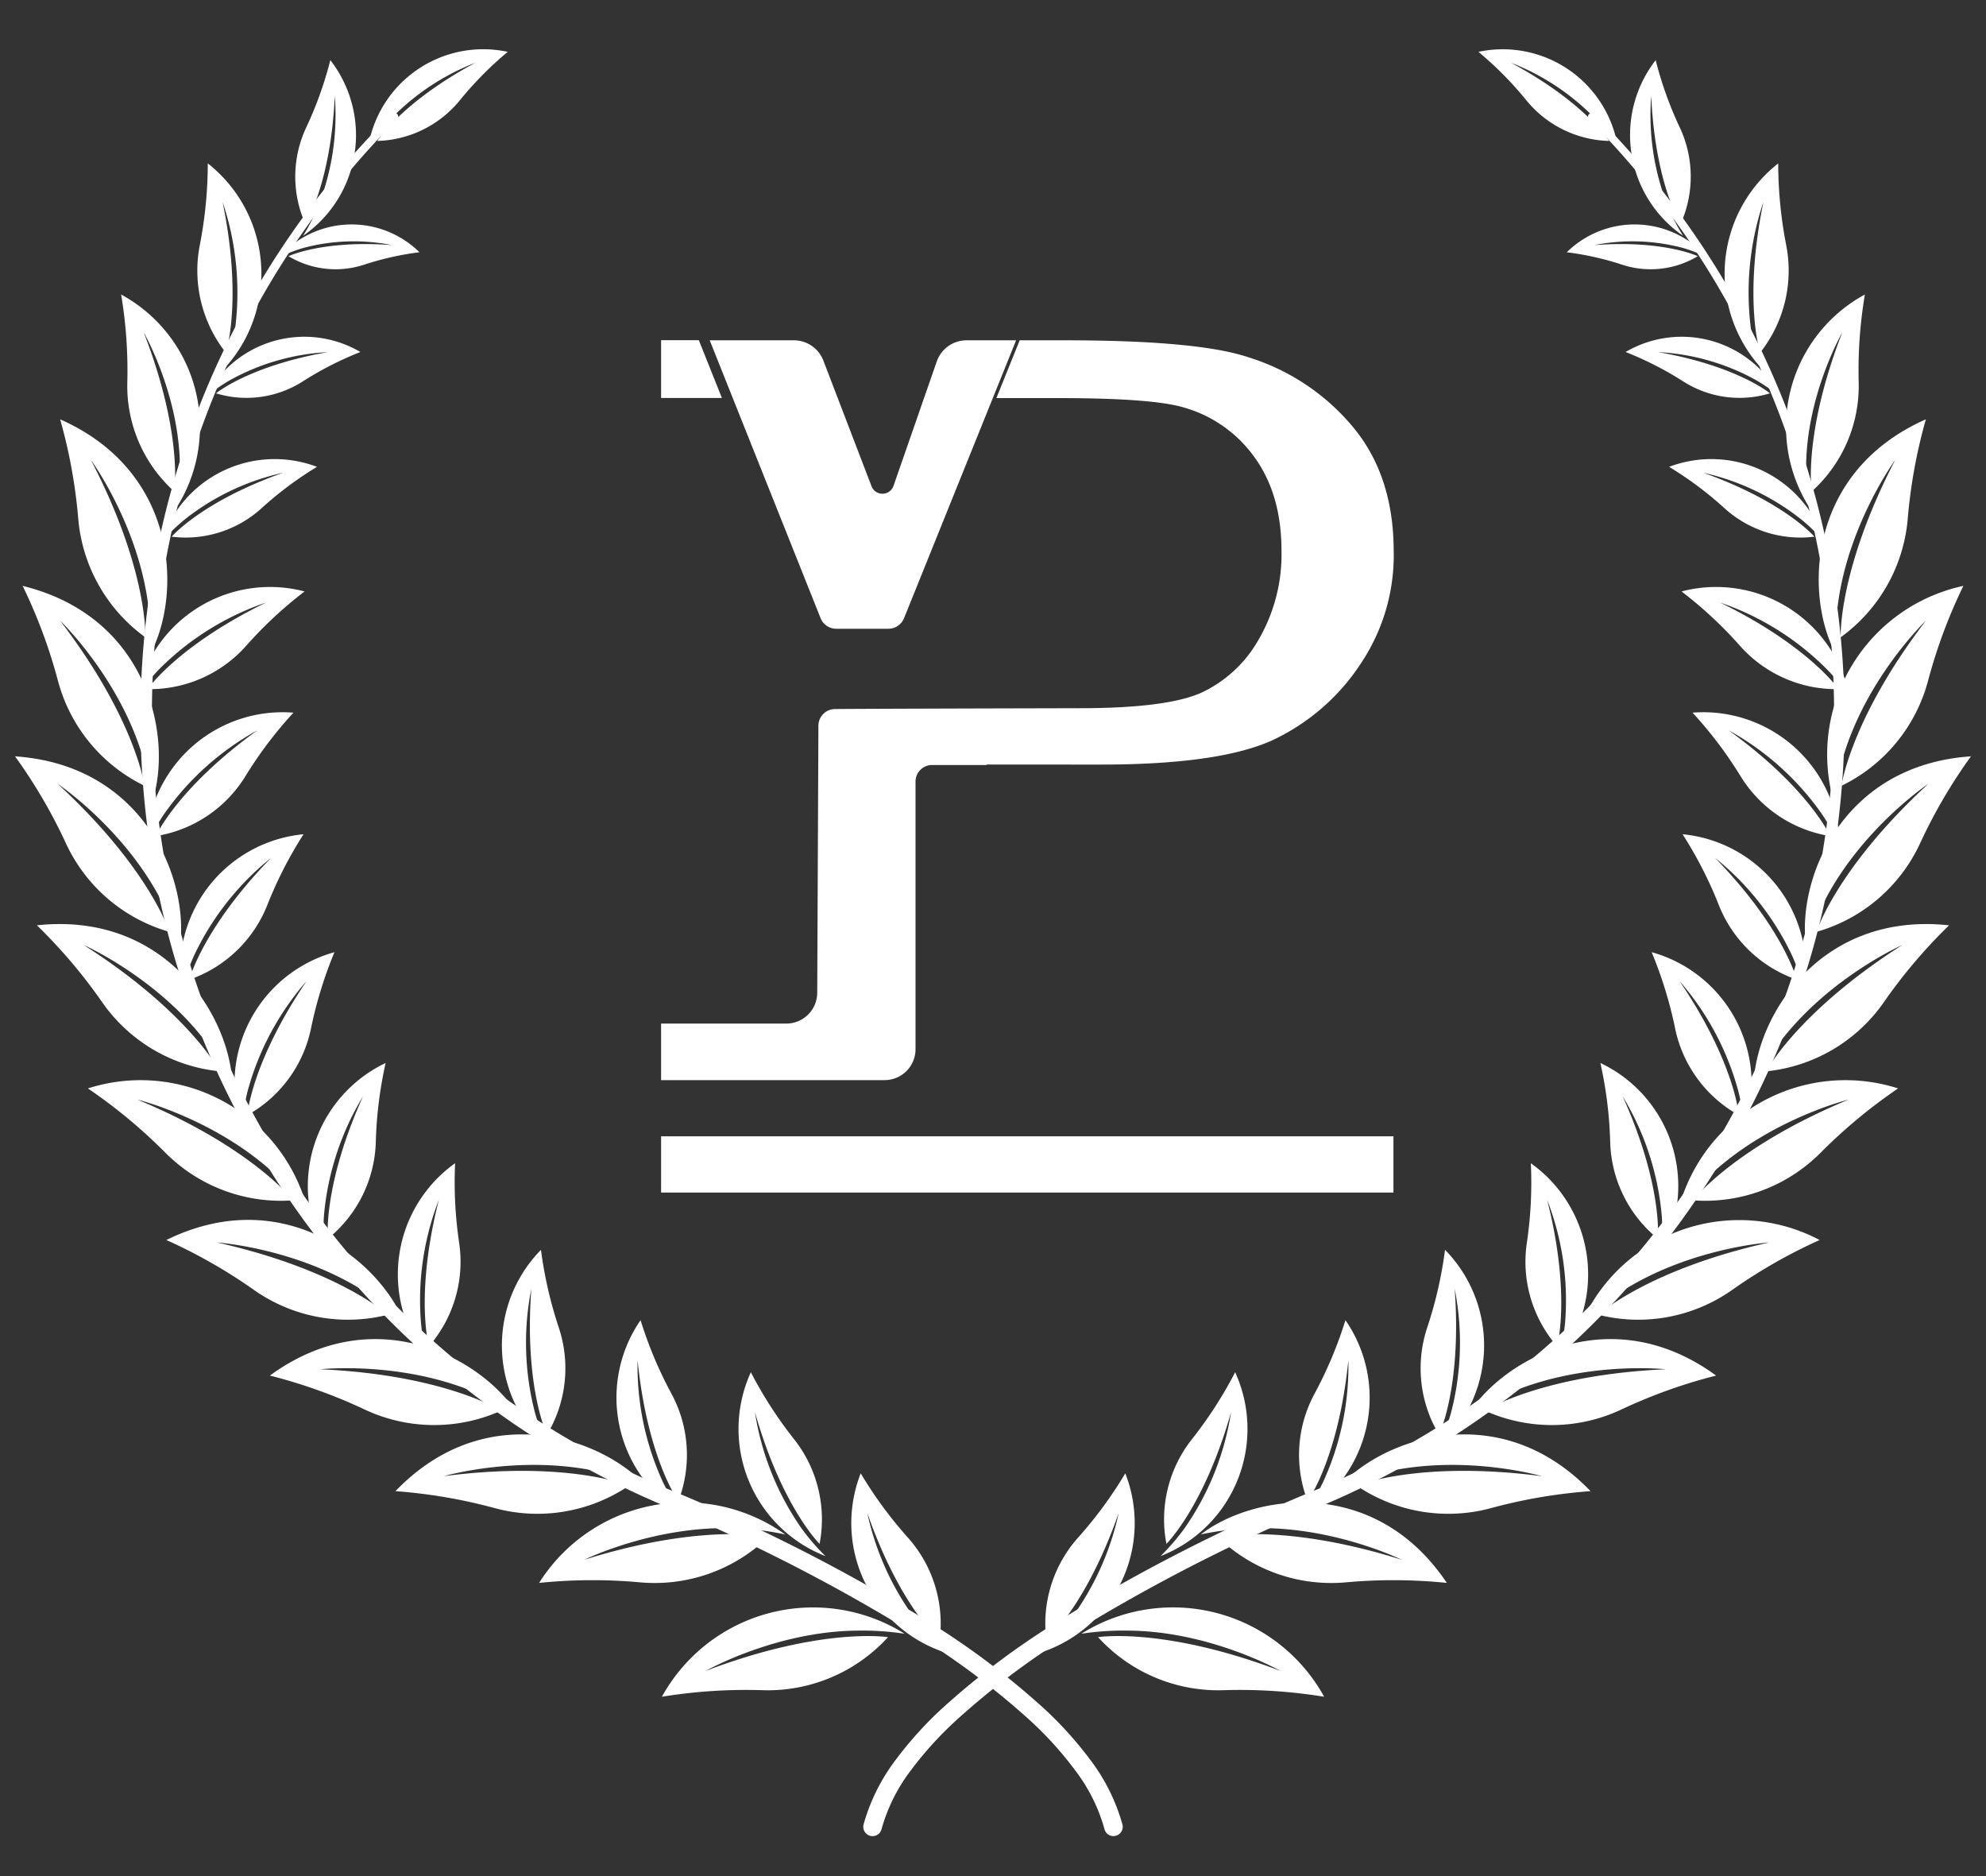 <?xml version="1.0" encoding="UTF-8"?>
<svg xmlns="http://www.w3.org/2000/svg" id="Layer_1" data-name="Layer 1" viewBox="0 0 321.05 303.23">
  <rect x="0" y="0" width="321.05" height="303.23" fill="#333333" stroke="none"/>
  <defs>
    <style>.cls-1{fill:#fff;}</style>
  </defs>
  <rect class="cls-1" x="106.87" y="183.65" width="118.39" height="9.09"></rect>
  <path class="cls-1" d="M114.73,55l17.92,44.9a2.73,2.73,0,0,0,2.54,1.72h8.42a2.74,2.74,0,0,0,2.54-1.72L164.26,55h-8a5.1,5.1,0,0,0-4.83,3.43l-7,20.13a1.89,1.89,0,0,1-3.55,0l-7.8-20.34A5.11,5.11,0,0,0,128.3,55Z"></path>
  <polygon class="cls-1" points="106.87 64.32 116.7 64.32 112.97 54.98 106.87 54.98 106.87 64.32"></polygon>
  <path class="cls-1" d="M218.6,68.87a35.74,35.74,0,0,0-16.86-11.15Q193.58,55,172.05,55h-7.21l-3.77,9.34h10q14.94,0,20.1,1.46A21.14,21.14,0,0,1,202.87,74q4.29,6,4.29,15a27.33,27.33,0,0,1-3.69,14.36,20.66,20.66,0,0,1-9.32,8.62q-5.62,2.48-19.63,2.48s-38.6.09-39.67.14a2.7,2.7,0,0,0-2.55,2.7c0,1.11-.19,43.13-.19,43.13a5,5,0,0,1-5,5H106.87v9.14H143a5,5,0,0,0,5-5V126.33a2.68,2.68,0,0,1,2.69-2.69h8.8v-.07H178q18.72,0,27.43-3.81a34.62,34.62,0,0,0,14.81-12.91,31.43,31.43,0,0,0,5.06-17.92Q225.25,76.75,218.6,68.87Z"></path>
  <path class="cls-1" d="M174.8,264.05a27.9,27.9,0,0,1,39.26,10.18,84.66,84.66,0,0,0-16.3-1.06,26.29,26.29,0,0,1-20.25-8.57s10.65-1.71,29.49,5.46c0,0-11.33-6.43-24.62-6.52A45.17,45.17,0,0,0,174.8,264.05Z"></path>
  <path class="cls-1" d="M168.12,267.12a22,22,0,0,0,13.79-29,66.71,66.71,0,0,1-7.64,10.4,20.87,20.87,0,0,0-5.11,16.63s6.45-5.58,11.69-20.64a44.91,44.91,0,0,1-8.57,18.23A36,36,0,0,1,168.12,267.12Z"></path>
  <path class="cls-1" d="M194.11,248c8.51-6.55,28.1-9.59,39.78,7.83a84.62,84.62,0,0,0-16.32-.09,26.36,26.36,0,0,1-20.73-7.35s10.53-2.34,29.76,3.7c0,0-11.69-5.75-25-5.06A45.67,45.67,0,0,0,194.11,248Z"></path>
  <path class="cls-1" d="M187.61,251.5a22.06,22.06,0,0,0,12.06-29.72,67,67,0,0,1-7,10.84,20.89,20.89,0,0,0-4.11,16.9s6.11-6,10.45-21.29a44.81,44.81,0,0,1-7.47,18.7A36.06,36.06,0,0,1,187.61,251.5Z"></path>
  <path class="cls-1" d="M216.58,240.2c7.25-7.93,26-14.33,40.54.8A85.11,85.11,0,0,0,241,243.75a26.4,26.4,0,0,1-21.69-3.64s10-4.13,29.95-1.53c0,0-12.51-3.63-25.46-.64A44.78,44.78,0,0,0,216.58,240.2Z"></path>
  <path class="cls-1" d="M210.78,244.73a22,22,0,0,0,6.72-31.36,66.86,66.86,0,0,1-5,11.89,20.81,20.81,0,0,0-1.11,17.36s5-6.92,6.58-22.78a44.8,44.8,0,0,1-4.1,19.72A35.81,35.81,0,0,1,210.78,244.73Z"></path>
  <path class="cls-1" d="M237.35,228.57c5.76-9.06,23.13-18.62,40.07-6.25a85,85,0,0,0-15.37,5.51,26.39,26.39,0,0,1-22,.17s9.1-5.8,29.23-6.7c0,0-12.95-1.4-25.18,3.79A45.85,45.85,0,0,0,237.35,228.57Z"></path>
  <path class="cls-1" d="M232.43,234a22.05,22.05,0,0,0,1.17-32,67.42,67.42,0,0,1-2.89,12.59,20.84,20.84,0,0,0,1.92,17.29s3.7-7.69,2.53-23.58a44.87,44.87,0,0,1-.62,20.13A36.35,36.35,0,0,1,232.43,234Z"></path>
  <path class="cls-1" d="M255.79,213.52a27.87,27.87,0,0,1,38.37-13.11A85,85,0,0,0,280,208.49a26.37,26.37,0,0,1-21.63,4s7.95-7.29,27.62-11.68c0,0-13,.87-24.14,8.1A45,45,0,0,0,255.79,213.52Z"></path>
  <path class="cls-1" d="M251.89,219.76A22.06,22.06,0,0,0,247.47,188a66.44,66.44,0,0,1-.65,12.9,20.82,20.82,0,0,0,4.89,16.69s2.31-8.21-1.6-23.66A44.78,44.78,0,0,1,253,213.85,36.4,36.4,0,0,1,251.89,219.76Z"></path>
  <path class="cls-1" d="M271.33,195.49a27.88,27.88,0,0,1,35.51-19.58,85.14,85.14,0,0,0-12.56,10.43A26.38,26.38,0,0,1,273.67,194s6.57-8.56,25.18-16.29c0,0-12.65,3.1-22.37,12.17A45.11,45.11,0,0,0,271.33,195.49Z"></path>
  <path class="cls-1" d="M268.57,202.31a22,22,0,0,0-9.86-30.51,66.46,66.46,0,0,1,1.59,12.81A20.86,20.86,0,0,0,268,200.2s.86-8.49-5.68-23a44.75,44.75,0,0,1,6.3,19.13A35,35,0,0,1,268.57,202.31Z"></path>
  <path class="cls-1" d="M283.5,175c.46-10.73,10.72-27.7,31.58-25.45A84.86,84.86,0,0,0,304.52,162a26.37,26.37,0,0,1-19,11.15s5-9.57,22-20.42c0,0-11.91,5.26-19.92,15.87A46.29,46.29,0,0,0,283.5,175Z"></path>
  <path class="cls-1" d="M282,182.23a22.07,22.07,0,0,0-15-28.34,67.47,67.47,0,0,1,3.8,12.35,20.86,20.86,0,0,0,10.3,14s-.64-8.51-9.6-21.69A44.9,44.9,0,0,1,281,176.31,36.1,36.1,0,0,1,282,182.23Z"></path>
  <path class="cls-1" d="M291.94,152.78c-1.41-10.65,5.75-29.13,26.68-30.54a84.42,84.42,0,0,0-8.24,14.09,26.39,26.39,0,0,1-16.74,14.28s3.25-10.29,18.09-23.93c0,0-10.82,7.25-16.86,19.09A45.37,45.37,0,0,0,291.94,152.78Z"></path>
  <path class="cls-1" d="M291.69,160.13A22.05,22.05,0,0,0,272,134.83a66.55,66.55,0,0,1,5.88,11.5,20.87,20.87,0,0,0,12.58,12s-2.1-8.27-13.22-19.69a44.77,44.77,0,0,1,12.47,15.82A36.88,36.88,0,0,1,291.69,160.13Z"></path>
  <path class="cls-1" d="M296.39,129.4a27.87,27.87,0,0,1,21-34.71A85.23,85.23,0,0,0,311.69,110a26.43,26.43,0,0,1-14,17s1.4-10.7,13.65-26.7c0,0-9.4,9-13.29,21.73A46,46,0,0,0,296.39,129.4Z"></path>
  <path class="cls-1" d="M297.41,136.68a22.06,22.06,0,0,0-23.8-21.5,66.56,66.56,0,0,1,7.79,10.31,20.85,20.85,0,0,0,14.47,9.64s-3.5-7.78-16.43-17.1a44.85,44.85,0,0,1,15,13.42A36.4,36.4,0,0,1,297.41,136.68Z"></path>
  <path class="cls-1" d="M296.7,105.6c-5-9.53-4.56-29.34,14.63-37.83a84.94,84.94,0,0,0-2.93,16.06A26.41,26.41,0,0,1,297.56,103s-.47-10.78,8.81-28.66c0,0-7.69,10.51-9.31,23.7A45.91,45.91,0,0,0,296.7,105.6Z"></path>
  <path class="cls-1" d="M299,112.59a22,22,0,0,0-27.17-17,66.51,66.51,0,0,1,9.45,8.79,20.83,20.83,0,0,0,15.93,7s-4.8-7-19.15-14A44.73,44.73,0,0,1,295.16,108,36.25,36.25,0,0,1,299,112.59Z"></path>
  <path class="cls-1" d="M292.36,81.8a24.34,24.34,0,0,1,9.11-34.2,73.86,73.86,0,0,0-1,14.22,22.94,22.94,0,0,1-7.6,17.62s-1.43-9.3,4.94-25.7c0,0-5.68,9.85-5.84,21.45A40.12,40.12,0,0,0,292.36,81.8Z"></path>
  <path class="cls-1" d="M295,87.66a19.24,19.24,0,0,0-25.18-12.21,58.09,58.09,0,0,1,9,6.73,18.26,18.26,0,0,0,14.49,4.56s-4.84-5.67-17.95-10.33A39.15,39.15,0,0,1,291.24,84,30.91,30.91,0,0,1,295,87.66Z"></path>
  <path class="cls-1" d="M284.46,59.2a22.64,22.64,0,0,1,3-32.79,69.37,69.37,0,0,0,1.29,13.2A21.39,21.39,0,0,1,284.54,57s-2.76-8.31.52-24.34a46,46,0,0,0-2,20.58A37.25,37.25,0,0,0,284.46,59.2Z"></path>
  <path class="cls-1" d="M287.79,64.16a17.91,17.91,0,0,0-25-7.27,54.41,54.41,0,0,1,9.34,4.77,16.9,16.9,0,0,0,14,1.91s-5.32-4.43-18.07-6.66a36.44,36.44,0,0,1,15.73,4.48A29,29,0,0,1,287.79,64.16Z"></path>
  <path class="cls-1" d="M272.08,38.11a19.76,19.76,0,0,1-4.43-28.39,60.34,60.34,0,0,0,3.9,10.89,18.69,18.69,0,0,1,.13,15.59s-4.11-6.45-4.75-20.72a40.13,40.13,0,0,0,2.68,17.85A32.46,32.46,0,0,0,272.08,38.11Z"></path>
  <path class="cls-1" d="M276,41.6a15.63,15.63,0,0,0-22.72-.83,47.32,47.32,0,0,1,8.92,2,14.79,14.79,0,0,0,12.25-1.36s-5.44-2.63-16.71-1.8a31.69,31.69,0,0,1,14.27.45A25,25,0,0,1,276,41.6Z"></path>
  <path class="cls-1" d="M139.6,294.87a31.2,31.2,0,0,1,5.26-10.53,60.46,60.46,0,0,1,7.76-8.52,127.67,127.67,0,0,1,18.2-13.65,287.17,287.17,0,0,1,40.23-20.68,136.47,136.47,0,0,0,66.58-57.09,134.92,134.92,0,0,0,16.05-41.49,137.16,137.16,0,0,0,1.77-44.51,135,135,0,0,0-12.69-42.73,136.76,136.76,0,0,0-25.88-36.35.61.61,0,0,1,0-.87.62.62,0,0,1,.87,0A138.09,138.09,0,0,1,212.13,244a287,287,0,0,0-39.76,20.57A125.37,125.37,0,0,0,154.62,278a57.7,57.7,0,0,0-7.37,8.12,28.16,28.16,0,0,0-4.74,9.5h0a1.5,1.5,0,1,1-2.91-.73Z"></path>
  <path class="cls-1" d="M261.56,23.91A18.85,18.85,0,0,0,239,8.38a56.91,56.91,0,0,1,7.76,7.85,17.85,17.85,0,0,0,13.35,6.55s-3.85-6.2-15.85-12.64a38.21,38.21,0,0,1,14.23,9.68A30.37,30.37,0,0,1,261.56,23.91Z"></path>
  <path class="cls-1" d="M146.25,264.05A27.9,27.9,0,0,0,107,274.23a84.66,84.66,0,0,1,16.3-1.06,26.29,26.29,0,0,0,20.25-8.57s-10.65-1.71-29.49,5.46c0,0,11.33-6.43,24.62-6.52A45.17,45.17,0,0,1,146.25,264.05Z"></path>
  <path class="cls-1" d="M152.93,267.12a22,22,0,0,1-13.79-29,66.71,66.71,0,0,0,7.64,10.4,20.87,20.87,0,0,1,5.11,16.63s-6.45-5.58-11.69-20.64a44.75,44.75,0,0,0,8.57,18.23A36,36,0,0,0,152.93,267.12Z"></path>
  <path class="cls-1" d="M126.94,248a27.89,27.89,0,0,0-39.79,7.83,84.76,84.76,0,0,1,16.33-.09,26.38,26.38,0,0,0,20.73-7.35s-10.53-2.34-29.76,3.7c0,0,11.69-5.75,25-5.06A45.67,45.67,0,0,1,126.94,248Z"></path>
  <path class="cls-1" d="M133.44,251.5a22.06,22.06,0,0,1-12.06-29.72,67,67,0,0,0,7,10.84,20.89,20.89,0,0,1,4.11,16.9s-6.11-6-10.45-21.29a44.81,44.81,0,0,0,7.47,18.7A36.06,36.06,0,0,0,133.44,251.5Z"></path>
  <path class="cls-1" d="M104.47,240.2c-7.25-7.93-26-14.33-40.54.8A85.11,85.11,0,0,1,80,243.75a26.4,26.4,0,0,0,21.69-3.64s-10-4.13-29.95-1.53c0,0,12.51-3.63,25.46-.64A44.78,44.78,0,0,1,104.47,240.2Z"></path>
  <path class="cls-1" d="M110.26,244.73a22.05,22.05,0,0,1-6.71-31.36,66.86,66.86,0,0,0,5,11.89,20.85,20.85,0,0,1,1.11,17.36s-5-6.92-6.59-22.78a44.89,44.89,0,0,0,4.11,19.72A36.42,36.42,0,0,0,110.26,244.73Z"></path>
  <path class="cls-1" d="M83.7,228.57c-5.76-9.06-23.13-18.62-40.07-6.25A85,85,0,0,1,59,227.83,26.39,26.39,0,0,0,81,228s-9.1-5.8-29.23-6.7c0,0,12.95-1.4,25.18,3.79A45.85,45.85,0,0,1,83.7,228.57Z"></path>
  <path class="cls-1" d="M88.62,234a22.05,22.05,0,0,1-1.17-32,67.42,67.42,0,0,0,2.89,12.59,20.84,20.84,0,0,1-1.92,17.29s-3.7-7.69-2.53-23.58a44.87,44.87,0,0,0,.62,20.13A36.35,36.35,0,0,0,88.62,234Z"></path>
  <path class="cls-1" d="M65.26,213.52c-4.1-9.93-19.54-22.36-38.37-13.11a85,85,0,0,1,14.18,8.08,26.37,26.37,0,0,0,21.63,4s-8-7.29-27.62-11.68c0,0,13,.87,24.14,8.1A45,45,0,0,1,65.26,213.52Z"></path>
  <path class="cls-1" d="M69.16,219.76A22.06,22.06,0,0,1,73.57,188a67.06,67.06,0,0,0,.66,12.9,20.82,20.82,0,0,1-4.89,16.69s-2.31-8.21,1.6-23.66a44.78,44.78,0,0,0-2.88,19.93A36.4,36.4,0,0,0,69.16,219.76Z"></path>
  <path class="cls-1" d="M49.72,195.49a27.88,27.88,0,0,0-35.51-19.58,85.14,85.14,0,0,1,12.56,10.43A26.38,26.38,0,0,0,47.38,194s-6.57-8.56-25.18-16.29c0,0,12.65,3.1,22.37,12.17A45.11,45.11,0,0,1,49.72,195.49Z"></path>
  <path class="cls-1" d="M52.47,202.31a22.06,22.06,0,0,1,9.87-30.51,66.46,66.46,0,0,0-1.59,12.81A20.86,20.86,0,0,1,53,200.2s-.86-8.49,5.68-23a44.75,44.75,0,0,0-6.3,19.13A35.78,35.78,0,0,0,52.47,202.31Z"></path>
  <path class="cls-1" d="M37.55,175c-.46-10.73-10.72-27.7-31.58-25.45A84.86,84.86,0,0,1,16.53,162a26.37,26.37,0,0,0,19,11.15s-5-9.57-22-20.42c0,0,11.91,5.26,19.91,15.87A45.88,45.88,0,0,1,37.55,175Z"></path>
  <path class="cls-1" d="M39.07,182.23a22.07,22.07,0,0,1,15-28.34,67.47,67.47,0,0,0-3.8,12.35,20.86,20.86,0,0,1-10.3,14s.64-8.51,9.6-21.69a44.9,44.9,0,0,0-9.53,17.75A36.1,36.1,0,0,0,39.07,182.23Z"></path>
  <path class="cls-1" d="M29.11,152.78c1.41-10.65-5.75-29.13-26.68-30.54a84.42,84.42,0,0,1,8.24,14.09A26.41,26.41,0,0,0,27.4,150.61s-3.24-10.29-18.08-23.93c0,0,10.82,7.25,16.86,19.09A45.37,45.37,0,0,1,29.11,152.78Z"></path>
  <path class="cls-1" d="M29.36,160.13a22.05,22.05,0,0,1,19.71-25.3,66.55,66.55,0,0,0-5.88,11.5,20.87,20.87,0,0,1-12.58,12s2.1-8.27,13.22-19.69a44.77,44.77,0,0,0-12.47,15.82A36.88,36.88,0,0,0,29.36,160.13Z"></path>
  <path class="cls-1" d="M24.66,129.4c3.24-10.24-.59-29.69-21-34.71A84.68,84.68,0,0,1,9.36,110a26.4,26.4,0,0,0,14,17s-1.4-10.7-13.65-26.7c0,0,9.4,9,13.28,21.73A45.5,45.5,0,0,1,24.66,129.4Z"></path>
  <path class="cls-1" d="M23.64,136.68a22.06,22.06,0,0,1,23.8-21.5,66.56,66.56,0,0,0-7.79,10.31,20.85,20.85,0,0,1-14.47,9.64s3.5-7.78,16.43-17.1a44.85,44.85,0,0,0-15,13.42A36.4,36.4,0,0,0,23.64,136.68Z"></path>
  <path class="cls-1" d="M24.35,105.6c5-9.53,4.56-29.34-14.63-37.83a84.94,84.94,0,0,1,2.93,16.06A26.41,26.41,0,0,0,23.49,103S24,92.19,14.68,74.31c0,0,7.69,10.51,9.31,23.7A45.91,45.91,0,0,1,24.35,105.6Z"></path>
  <path class="cls-1" d="M22.07,112.59a22,22,0,0,1,27.17-17,66.51,66.51,0,0,0-9.45,8.79,20.83,20.83,0,0,1-15.93,7s4.8-7,19.15-14A44.73,44.73,0,0,0,25.89,108,36.25,36.25,0,0,0,22.07,112.59Z"></path>
  <path class="cls-1" d="M28.69,81.8a24.34,24.34,0,0,0-9.11-34.2,73.86,73.86,0,0,1,1,14.22,22.94,22.94,0,0,0,7.6,17.62s1.43-9.3-4.94-25.7c0,0,5.68,9.85,5.84,21.45A40.12,40.12,0,0,1,28.69,81.8Z"></path>
  <path class="cls-1" d="M26.05,87.66A19.25,19.25,0,0,1,51.24,75.45a58.09,58.09,0,0,0-9,6.73,18.26,18.26,0,0,1-14.49,4.56s4.84-5.67,18-10.33A39.15,39.15,0,0,0,29.81,84,31.56,31.56,0,0,0,26.05,87.66Z"></path>
  <path class="cls-1" d="M36.59,59.2a22.64,22.64,0,0,0-3-32.79,69.37,69.37,0,0,1-1.29,13.2A21.39,21.39,0,0,0,36.51,57s2.76-8.31-.52-24.34A46,46,0,0,1,38,53.2,37.25,37.25,0,0,1,36.59,59.2Z"></path>
  <path class="cls-1" d="M33.26,64.16a17.91,17.91,0,0,1,25-7.27,54.41,54.41,0,0,0-9.34,4.77,16.9,16.9,0,0,1-14,1.91S40.25,59.14,53,56.91a36.44,36.44,0,0,0-15.73,4.48A29,29,0,0,0,33.26,64.16Z"></path>
  <path class="cls-1" d="M49,38.11A19.76,19.76,0,0,0,53.4,9.72a60.34,60.34,0,0,1-3.9,10.89,18.69,18.69,0,0,0-.13,15.59s4.11-6.45,4.75-20.72a40.13,40.13,0,0,1-2.68,17.85A32.46,32.46,0,0,1,49,38.11Z"></path>
  <path class="cls-1" d="M45.09,41.6a15.63,15.63,0,0,1,22.72-.83,47.32,47.32,0,0,0-8.92,2,14.79,14.79,0,0,1-12.25-1.36s5.44-2.63,16.71-1.8a31.69,31.69,0,0,0-14.27.45A25,25,0,0,0,45.09,41.6Z"></path>
  <path class="cls-1" d="M178.54,295.6a28,28,0,0,0-4.75-9.5,57,57,0,0,0-7.36-8.12,125.37,125.37,0,0,0-17.75-13.38A287,287,0,0,0,108.92,244a138.85,138.85,0,0,1-67.46-58.48A137.33,137.33,0,0,1,25.4,143.31a139,139,0,0,1-1.54-45.13A137.12,137.12,0,0,1,63.29,18.45a.62.62,0,1,1,.88.87A136.53,136.53,0,0,0,38.29,55.67,135,135,0,0,0,25.6,98.4a137.44,137.44,0,0,0,1.76,44.51A135.73,135.73,0,0,0,72,218.44a137.09,137.09,0,0,0,38,23.05,287.17,287.17,0,0,1,40.23,20.68,127.67,127.67,0,0,1,18.2,13.65,60.46,60.46,0,0,1,7.76,8.52,31.2,31.2,0,0,1,5.26,10.53,1.5,1.5,0,1,1-2.91.75h0Z"></path>
  <path class="cls-1" d="M59.49,23.91A18.85,18.85,0,0,1,82.08,8.38a56.91,56.91,0,0,0-7.76,7.85A17.85,17.85,0,0,1,61,22.78s3.85-6.2,15.85-12.64a38.28,38.28,0,0,0-14.24,9.68A30.74,30.74,0,0,0,59.49,23.91Z"></path>
</svg>
